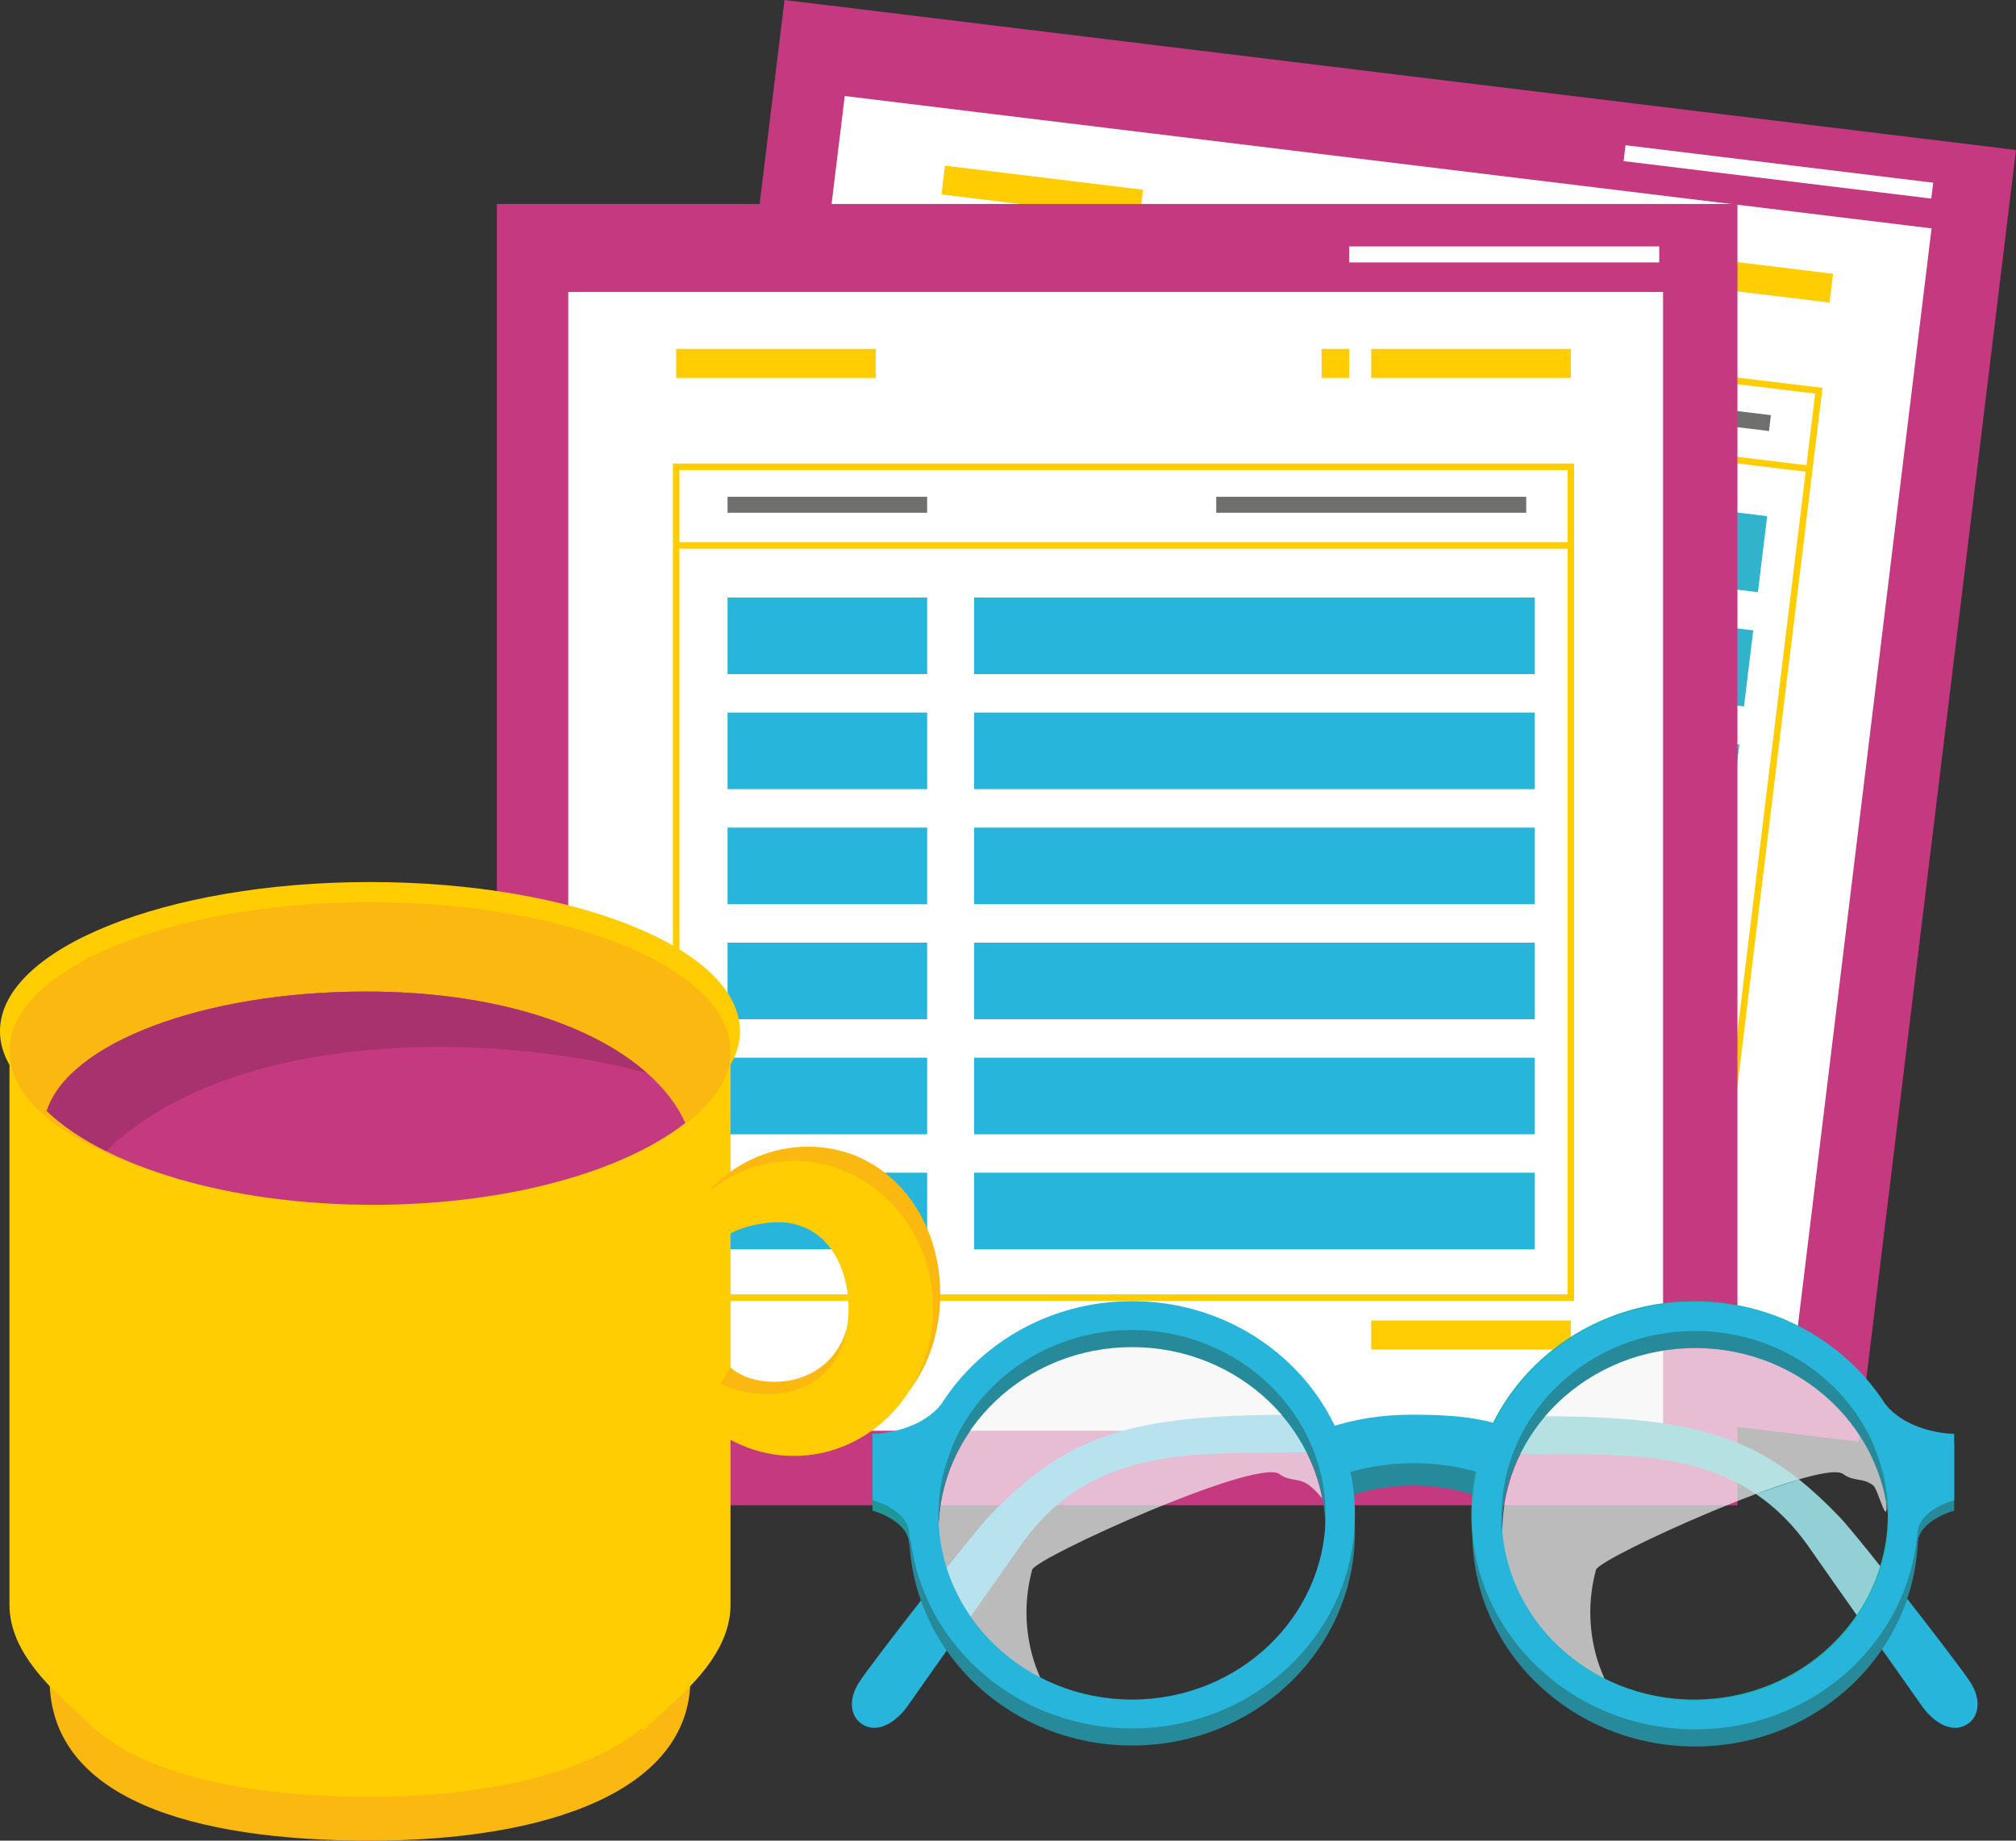 <?xml version="1.0" encoding="UTF-8" standalone="no"?>
<!-- Created with Inkscape (http://www.inkscape.org/) -->

<svg
   xmlns:dc="http://purl.org/dc/elements/1.1/"
   xmlns:cc="http://creativecommons.org/ns#"
   xmlns:rdf="http://www.w3.org/1999/02/22-rdf-syntax-ns#"
   xmlns:svg="http://www.w3.org/2000/svg"
   xmlns="http://www.w3.org/2000/svg"
   xmlns:sodipodi="http://sodipodi.sourceforge.net/DTD/sodipodi-0.dtd"
   xmlns:inkscape="http://www.inkscape.org/namespaces/inkscape"
   width="160.138"
   height="146.209"
   id="svg2"
   version="1.1"
   inkscape:version="0.48.5 r10040"
   sodipodi:docname="Nowy dokument 1">
  <rect width="100%" height="100%" fill="#333333" stroke="none"/>
  <defs
     id="defs4">
    <clipPath
       id="clipPath3209"
       clipPathUnits="userSpaceOnUse">
      <path
         id="path3211"
         d="m 95.466,31.362 24.418,0 0,-22.443 -24.418,0 0,22.443 z"
         inkscape:connector-curvature="0" />
    </clipPath>
    <clipPath
       id="clipPath3193"
       clipPathUnits="userSpaceOnUse">
      <path
         id="path3195"
         d="m 59.638,31.362 24.391,0 0,-22.443 -24.391,0 0,22.443 z"
         inkscape:connector-curvature="0" />
    </clipPath>
    <clipPath
       id="clipPath3137"
       clipPathUnits="userSpaceOnUse">
      <path
         id="path3139"
         d="m 0,116.968 128.11,0 L 128.11,0 0,0 0,116.968 z"
         inkscape:connector-curvature="0" />
    </clipPath>
  </defs>
  <sodipodi:namedview
     id="base"
     pagecolor="#ffffff"
     bordercolor="#666666"
     borderopacity="1.0"
     inkscape:pageopacity="0.0"
     inkscape:pageshadow="2"
     inkscape:zoom="2.8284271"
     inkscape:cx="164.75672"
     inkscape:cy="70.930817"
     inkscape:document-units="px"
     inkscape:current-layer="g2993"
     showgrid="false"
     fit-margin-top="0"
     fit-margin-left="0"
     fit-margin-right="0"
     fit-margin-bottom="0"
     inkscape:window-width="1600"
     inkscape:window-height="837"
     inkscape:window-x="1912"
     inkscape:window-y="386"
     inkscape:window-maximized="1" />
  <g
     inkscape:label="Layer 1"
     inkscape:groupmode="layer"
     id="layer1"
     transform="translate(-108.931,-466.543)">
    <g
       transform="matrix(1.25,0,0,-1.25,108.93,612.753)"
       inkscape:label="reports"
       id="g2993">
      <g
         transform="translate(116.712,27.536)"
         id="g2995">
        <path
           id="path2997"
           style="fill:#ffffff;fill-opacity:1;fill-rule:nonzero;stroke:none"
           d="M 0,0 -74.148,9.032 -64.72,86.45 9.428,77.42 0,0 z"
           inkscape:connector-curvature="0" />
      </g>
      <g
         transform="translate(49.853,116.968)"
         id="g2999">
        <path
           id="path3001"
           style="fill:#c4397f;fill-opacity:1;fill-rule:nonzero;stroke:none"
           d="M 0,0 -9.996,-82.085 68.261,-91.616 78.258,-9.532 0,0 z m -4.921,-77.938 8.75,71.836 69.063,-8.411 -8.751,-71.838 -69.062,8.413 z"
           inkscape:connector-curvature="0" />
      </g>
      <g
         transform="translate(73.386,84.003)"
         id="g3003">
        <path
           id="path3005"
           style="fill:#21b3b4;fill-opacity:1;fill-rule:nonzero;stroke:none"
           d="M 0,0 -12.591,1.532 -12.002,6.365 0.589,4.832 0,0 z"
           inkscape:connector-curvature="0" />
      </g>
      <g
         transform="translate(111.711,79.335)"
         id="g3007">
        <path
           id="path3009"
           style="fill:#31b4cb;fill-opacity:1;fill-rule:nonzero;stroke:none"
           d="m 0,0 -35.364,4.306 0.59,4.833 L 0.587,4.832 0,0 z"
           inkscape:connector-curvature="0" />
      </g>
      <g
         transform="translate(72.502,76.746)"
         id="g3011">
        <path
           id="path3013"
           style="fill:#21b3b4;fill-opacity:1;fill-rule:nonzero;stroke:none"
           d="m 0,0 -12.591,1.532 0.59,4.832 L 0.588,4.832 0,0 z"
           inkscape:connector-curvature="0" />
      </g>
      <g
         transform="translate(110.826,72.078)"
         id="g3015">
        <path
           id="path3017"
           style="fill:#31b4cb;fill-opacity:1;fill-rule:nonzero;stroke:none"
           d="M 0,0 -35.362,4.307 -34.773,9.138 0.589,4.832 0,0 z"
           inkscape:connector-curvature="0" />
      </g>
      <g
         transform="translate(71.617,69.488)"
         id="g3019">
        <path
           id="path3021"
           style="fill:#21b3b4;fill-opacity:1;fill-rule:nonzero;stroke:none"
           d="M 0,0 -12.589,1.533 -12,6.365 0.589,4.832 0,0 z"
           inkscape:connector-curvature="0" />
      </g>
      <g
         transform="translate(109.942,64.82)"
         id="g3023">
        <path
           id="path3025"
           style="fill:#31b4cb;fill-opacity:1;fill-rule:nonzero;stroke:none"
           d="M 0,0 -35.362,4.307 -34.773,9.139 0.589,4.833 0,0 z"
           inkscape:connector-curvature="0" />
      </g>
      <g
         transform="translate(70.734,62.23)"
         id="g3027">
        <path
           id="path3029"
           style="fill:#21b3b4;fill-opacity:1;fill-rule:nonzero;stroke:none"
           d="M 0,0 -12.588,1.533 -12.002,6.367 0.588,4.833 0,0 z"
           inkscape:connector-curvature="0" />
      </g>
      <g
         transform="translate(109.059,57.562)"
         id="g3031">
        <path
           id="path3033"
           style="fill:#31b4cb;fill-opacity:1;fill-rule:nonzero;stroke:none"
           d="M 0,0 -35.363,4.307 -34.772,9.14 0.589,4.833 0,0 z"
           inkscape:connector-curvature="0" />
      </g>
      <g
         transform="translate(69.85,54.973)"
         id="g3035">
        <path
           id="path3037"
           style="fill:#21b3b4;fill-opacity:1;fill-rule:nonzero;stroke:none"
           d="M 0,0 -12.589,1.533 -12.001,6.367 0.59,4.834 0,0 z"
           inkscape:connector-curvature="0" />
      </g>
      <g
         transform="translate(108.175,50.306)"
         id="g3039">
        <path
           id="path3041"
           style="fill:#21b3b4;fill-opacity:1;fill-rule:nonzero;stroke:none"
           d="M 0,0 -35.361,4.306 -34.774,9.14 0.587,4.833 0,0 z"
           inkscape:connector-curvature="0" />
      </g>
      <g
         transform="translate(68.967,47.716)"
         id="g3043">
        <path
           id="path3045"
           style="fill:#21b3b4;fill-opacity:1;fill-rule:nonzero;stroke:none"
           d="m 0,0 -12.591,1.532 0.59,4.835 L 0.587,4.833 0,0 z"
           inkscape:connector-curvature="0" />
      </g>
      <g
         transform="translate(107.29,43.049)"
         id="g3047">
        <path
           id="path3049"
           style="fill:#21b3b4;fill-opacity:1;fill-rule:nonzero;stroke:none"
           d="M 0,0 -35.361,4.306 -34.772,9.141 0.588,4.833 0,0 z"
           inkscape:connector-curvature="0" />
      </g>
      <g
         transform="translate(72.418,103.081)"
         id="g3051">
        <path
           id="path3053"
           style="fill:#ffcd01;fill-opacity:1;fill-rule:nonzero;stroke:none"
           d="M 0,0 -12.589,1.532 -12.367,3.361 0.222,1.828 0,0 z"
           inkscape:connector-curvature="0" />
      </g>
      <g
         transform="translate(116.264,97.74)"
         id="g3055">
        <path
           id="path3057"
           style="fill:#ffcd01;fill-opacity:1;fill-rule:nonzero;stroke:none"
           d="m 0,0 -12.589,1.532 0.221,1.83 L 0.224,1.829 0,0 z"
           inkscape:connector-curvature="0" />
      </g>
      <g
         transform="translate(108.801,36.453)"
         id="g3059">
        <path
           id="path3061"
           style="fill:#ffcd01;fill-opacity:1;fill-rule:nonzero;stroke:none"
           d="M 0,0 -12.591,1.533 -12.369,3.361 0.222,1.828 0,0 z"
           inkscape:connector-curvature="0" />
      </g>
      <g
         transform="translate(102.288,99.443)"
         id="g3063">
        <path
           id="path3065"
           style="fill:#ffcd01;fill-opacity:1;fill-rule:nonzero;stroke:none"
           d="M 0,0 -1.747,0.212 -1.522,2.04 0.222,1.827 0,0 z"
           inkscape:connector-curvature="0" />
      </g>
      <g
         transform="translate(52.994,46.779)"
         id="g3067">
        <path
           id="path3069"
           style="fill:#ffcd01;fill-opacity:1;fill-rule:nonzero;stroke:none"
           d="M 0,0 56.023,-6.822 62.355,45.175 6.332,51.998 0,0 z M 56.385,-7.286 -0.463,-0.361 5.971,52.461 62.818,45.538 56.385,-7.286 z"
           inkscape:connector-curvature="0" />
      </g>
      <g
         transform="translate(114.951,86.966)"
         id="g3071">
        <path
           id="path3073"
           style="fill:#ffcd01;fill-opacity:1;fill-rule:nonzero;stroke:none"
           d="M 0,0 -56.434,6.873 -56.385,7.285 0.052,0.412 0,0 z"
           inkscape:connector-curvature="0" />
      </g>
      <g
         transform="translate(122.727,104.349)"
         id="g3075">
        <path
           id="path3077"
           style="fill:#ffffff;fill-opacity:1;fill-rule:nonzero;stroke:none"
           d="M 0,0 -19.552,2.381 -19.43,3.391 0.123,1.008 0,0 z"
           inkscape:connector-curvature="0" />
      </g>
      <g
         transform="translate(112.415,89.577)"
         id="g3079">
        <path
           id="path3081"
           style="fill:#6f6f6e;fill-opacity:1;fill-rule:nonzero;stroke:none"
           d="M 0,0 -19.554,2.382 -19.431,3.39 0.122,1.008 0,0 z"
           inkscape:connector-curvature="0" />
      </g>
      <g
         transform="translate(74.626,94.181)"
         id="g3083">
        <path
           id="path3085"
           style="fill:#6f6f6e;fill-opacity:1;fill-rule:nonzero;stroke:none"
           d="M 0,0 -12.59,1.533 -12.466,2.541 0.122,1.008 0,0 z"
           inkscape:connector-curvature="0" />
      </g>
      <path
         id="path3087"
         style="fill:#ffffff;fill-opacity:1;fill-rule:nonzero;stroke:none"
         d="m 108.752,23.316 -74.696,0 0,77.991 74.696,0 0,-77.991 z"
         inkscape:connector-curvature="0" />
      <path
         id="path3089"
         style="fill:#c4397f;fill-opacity:1;fill-rule:nonzero;stroke:none"
         d="m 105.684,26.047 -69.573,0 0,72.366 69.573,0 0,-72.366 z m -74.111,-4.731 78.836,0 0,82.69 -78.836,0 0,-82.69 z"
         inkscape:connector-curvature="0" />
      <path
         id="path3091"
         style="fill:#28b5db;fill-opacity:1;fill-rule:nonzero;stroke:none"
         d="m 58.918,74.13 -12.684,0 0,4.869 12.684,0 0,-4.869 z"
         inkscape:connector-curvature="0" />
      <path
         id="path3093"
         style="fill:#28b5db;fill-opacity:1;fill-rule:nonzero;stroke:none"
         d="m 97.526,74.13 -35.624,0 0,4.869 35.624,0 0,-4.869 z"
         inkscape:connector-curvature="0" />
      <path
         id="path3095"
         style="fill:#28b5db;fill-opacity:1;fill-rule:nonzero;stroke:none"
         d="m 58.918,66.82 -12.684,0 0,4.867 12.684,0 0,-4.867 z"
         inkscape:connector-curvature="0" />
      <path
         id="path3097"
         style="fill:#28b5db;fill-opacity:1;fill-rule:nonzero;stroke:none"
         d="m 97.526,66.82 -35.624,0 0,4.867 35.624,0 0,-4.867 z"
         inkscape:connector-curvature="0" />
      <path
         id="path3099"
         style="fill:#28b5db;fill-opacity:1;fill-rule:nonzero;stroke:none"
         d="m 58.918,59.508 -12.684,0 0,4.869 12.684,0 0,-4.869 z"
         inkscape:connector-curvature="0" />
      <path
         id="path3101"
         style="fill:#28b5db;fill-opacity:1;fill-rule:nonzero;stroke:none"
         d="m 97.526,59.508 -35.624,0 0,4.869 35.624,0 0,-4.869 z"
         inkscape:connector-curvature="0" />
      <path
         id="path3103"
         style="fill:#28b5db;fill-opacity:1;fill-rule:nonzero;stroke:none"
         d="m 58.918,52.197 -12.684,0 0,4.868 12.684,0 0,-4.868 z"
         inkscape:connector-curvature="0" />
      <path
         id="path3105"
         style="fill:#28b5db;fill-opacity:1;fill-rule:nonzero;stroke:none"
         d="m 97.526,52.197 -35.624,0 0,4.868 35.624,0 0,-4.868 z"
         inkscape:connector-curvature="0" />
      <path
         id="path3107"
         style="fill:#28b5db;fill-opacity:1;fill-rule:nonzero;stroke:none"
         d="m 58.918,44.887 -12.684,0 0,4.869 12.684,0 0,-4.869 z"
         inkscape:connector-curvature="0" />
      <path
         id="path3109"
         style="fill:#28b5db;fill-opacity:1;fill-rule:nonzero;stroke:none"
         d="m 97.526,44.887 -35.624,0 0,4.869 35.624,0 0,-4.869 z"
         inkscape:connector-curvature="0" />
      <path
         id="path3111"
         style="fill:#28b5db;fill-opacity:1;fill-rule:nonzero;stroke:none"
         d="m 58.918,37.575 -12.684,0 0,4.87 12.684,0 0,-4.87 z"
         inkscape:connector-curvature="0" />
      <path
         id="path3113"
         style="fill:#28b5db;fill-opacity:1;fill-rule:nonzero;stroke:none"
         d="m 97.526,37.575 -35.624,0 0,4.87 35.624,0 0,-4.87 z"
         inkscape:connector-curvature="0" />
      <path
         id="path3115"
         style="fill:#ffcd01;fill-opacity:1;fill-rule:nonzero;stroke:none"
         d="m 55.649,92.951 -12.681,0 0,1.843 12.681,0 0,-1.843 z"
         inkscape:connector-curvature="0" />
      <path
         id="path3117"
         style="fill:#ffcd01;fill-opacity:1;fill-rule:nonzero;stroke:none"
         d="m 99.821,92.951 -12.683,0 0,1.843 12.683,0 0,-1.843 z"
         inkscape:connector-curvature="0" />
      <path
         id="path3119"
         style="fill:#ffcd01;fill-opacity:1;fill-rule:nonzero;stroke:none"
         d="m 99.821,31.211 -12.683,0 0,1.842 12.683,0 0,-1.842 z"
         inkscape:connector-curvature="0" />
      <path
         id="path3121"
         style="fill:#ffcd01;fill-opacity:1;fill-rule:nonzero;stroke:none"
         d="m 85.74,92.951 -1.757,0 0,1.843 1.757,0 0,-1.843 z"
         inkscape:connector-curvature="0" />
      <path
         id="path3123"
         style="fill:#ffcd01;fill-opacity:1;fill-rule:nonzero;stroke:none"
         d="m 43.176,34.715 56.437,0 0,52.382 -56.437,0 0,-52.382 z m 56.854,-0.416 -57.268,0 0,53.214 57.268,0 0,-53.214 z"
         inkscape:connector-curvature="0" />
      <path
         id="path3125"
         style="fill:#ffcd01;fill-opacity:1;fill-rule:nonzero;stroke:none"
         d="m 42.969,82.097 56.853,0 0,0.416 -56.853,0 0,-0.416 z"
         inkscape:connector-curvature="0" />
      <path
         id="path3127"
         style="fill:#ffffff;fill-opacity:1;fill-rule:nonzero;stroke:none"
         d="m 105.439,100.292 -19.699,0 0,1.016 19.699,0 0,-1.016 z"
         inkscape:connector-curvature="0" />
      <path
         id="path3129"
         style="fill:#6f6f6e;fill-opacity:1;fill-rule:nonzero;stroke:none"
         d="m 96.987,84.383 -19.698,0 0,1.016 19.698,0 0,-1.016 z"
         inkscape:connector-curvature="0" />
      <path
         id="path3131"
         style="fill:#6f6f6e;fill-opacity:1;fill-rule:nonzero;stroke:none"
         d="m 58.918,84.383 -12.684,0 0,1.016 12.684,0 0,-1.016 z"
         inkscape:connector-curvature="0" />
      <g
         id="g3133">
        <g
           clip-path="url(#clipPath3137)"
           id="g3135">
          <g
             transform="translate(43.873,10.281)"
             id="g3141">
            <path
               id="path3143"
               style="fill:#fab811;fill-opacity:1;fill-rule:nonzero;stroke:none"
               d="m 0,0 c 0,5.057 -9.116,8.026 -20.36,8.026 -11.244,0 -20.363,-2.969 -20.363,-8.026 0,-7.635 9.119,-10.281 20.363,-10.281 C -9.116,-10.281 0,-7.129 0,0"
               inkscape:connector-curvature="0" />
          </g>
          <g
             transform="translate(0.603,51.062)"
             id="g3145">
            <path
               id="path3147"
               style="fill:#ffcd01;fill-opacity:1;fill-rule:nonzero;stroke:none"
               d="m 0,0 0,-36.074 c 0,-3.112 2.845,-5.518 4.726,-7.226 0.255,-0.268 0.526,-0.527 0.821,-0.77 l 0.001,-0.003 0.002,0 c 3.581,-2.979 10.016,-4.205 17.361,-4.205 7.283,0 13.667,1.419 17.264,4.354 l 0.095,-0.149 c 1.706,1.719 5.55,4.384 5.55,7.999 L 45.82,0 0,0 z"
               inkscape:connector-curvature="0" />
          </g>
          <g
             transform="translate(47.023,51.44)"
             id="g3149">
            <path
               id="path3151"
               style="fill:#ffcd01;fill-opacity:1;fill-rule:nonzero;stroke:none"
               d="m 0,0 c 0,5.233 -10.525,9.477 -23.51,9.477 -12.985,0 -23.513,-4.244 -23.513,-9.477 0,-5.237 10.528,-9.482 23.513,-9.482 C -10.525,-9.482 0,-5.237 0,0"
               inkscape:connector-curvature="0" />
          </g>
          <g
             transform="translate(46.423,50.158)"
             id="g3153">
            <path
               id="path3155"
               style="fill:#fab811;fill-opacity:1;fill-rule:nonzero;stroke:none"
               d="m 0,0 c 0,5.234 -10.257,9.479 -22.91,9.479 -12.652,0 -22.91,-4.245 -22.91,-9.479 0,-5.235 10.258,-9.48 22.91,-9.48 C -10.257,-9.48 0,-5.235 0,0"
               inkscape:connector-curvature="0" />
          </g>
          <g
             transform="translate(23.703,40.405)"
             id="g3157">
            <path
               id="path3159"
               style="fill:#c4397f;fill-opacity:1;fill-rule:nonzero;stroke:none"
               d="m 0,0 c 8.483,0 15.885,2.092 19.844,5.2 -2.02,4.551 -9.354,8.352 -20.286,8.352 -10.42,0 -18.932,-3.314 -20.288,-7.589 C -17.066,2.44 -9.162,0 0,0"
               inkscape:connector-curvature="0" />
          </g>
          <g
             transform="translate(41.101,48.792)"
             id="g3161">
            <path
               id="path3163"
               style="fill:#a8326d;fill-opacity:1;fill-rule:nonzero;stroke:none"
               d="m 0,0 c -3.418,3.009 -9.609,5.165 -17.841,5.165 -10.42,0 -18.931,-3.313 -20.287,-7.589 0.97,-0.934 2.248,-1.79 3.761,-2.546 C -26.267,2.831 -9.927,2.645 0,0"
               inkscape:connector-curvature="0" />
          </g>
          <g
             transform="translate(51.351,44.101)"
             id="g3165">
            <path
               id="path3167"
               style="fill:#fab811;fill-opacity:1;fill-rule:nonzero;stroke:none"
               d="m 0,0 c -2.403,0 -4.58,-1.019 -6.175,-2.665 l 0.341,-3.424 c 1.142,1.002 1.693,1.844 4.147,2.151 3.448,0.429 4.391,-2.659 4.391,-5.662 0,-3.003 -1.481,-4.536 -3.275,-5.111 -1.288,-0.413 -3.215,-0.328 -4.357,0.675 l -1.247,-2.051 c 1.595,-1.644 3.772,-2.663 6.175,-2.663 4.89,0 8.399,4.196 8.399,9.374 C 8.399,-4.196 4.89,0 0,0"
               inkscape:connector-curvature="0" />
          </g>
          <g
             transform="translate(50.447,43.197)"
             id="g3169">
            <path
               id="path3171"
               style="fill:#ffcd01;fill-opacity:1;fill-rule:nonzero;stroke:none"
               d="m 0,0 c -2.405,0 -4.581,-1.019 -6.175,-2.665 l 0.341,-3.425 c 1.142,1.003 1.693,1.846 4.147,2.151 3.447,0.429 5.164,-2.434 5.164,-5.438 0,-3.003 -1.691,-5.437 -5.164,-5.437 -1.756,0 -3.345,0.623 -4.488,1.626 l 0,-2.898 c 1.594,-1.646 3.77,-2.664 6.175,-2.664 4.891,0 8.851,4.195 8.851,9.373 C 8.851,-4.198 4.891,0 0,0"
               inkscape:connector-curvature="0" />
          </g>
          <g
             transform="translate(82.273,27.068)"
             id="g3173">
            <path
               id="path3175"
               style="fill:#28b5db;fill-opacity:1;fill-rule:nonzero;stroke:none"
               d="m 0,0 c -10.357,0 -14.367,-1.219 -19.327,-6.359 -1.215,-1.263 -7.652,-9.535 -8.366,-10.668 -0.717,-1.131 -0.528,-2.241 0.301,-2.696 1.139,-0.623 2.327,0.545 2.746,1.145 0.942,1.338 6.492,9.188 7.135,10.127 4.778,6.986 12.185,5.837 18.569,6.078 L 0,0 z"
               inkscape:connector-curvature="0" />
          </g>
          <g
             transform="translate(114.316,22.957)"
             id="g3177">
            <path
               id="path3179"
               style="fill:#21b3b4;fill-opacity:1;fill-rule:nonzero;stroke:none"
               d="m 0,0 c -4.005,3.186 -8.23,4.018 -16.783,4.018 l -1.056,-2.375 c 4.99,-0.189 10.61,0.474 15.108,-2.571"
               inkscape:connector-curvature="0" />
          </g>
          <g
             transform="translate(111.585,22.029)"
             id="g3181">
            <path
               id="path3183"
               style="fill:#93d0d5;fill-opacity:1;fill-rule:nonzero;stroke:none"
               d="m 0,0 c 1.252,-0.848 2.419,-1.984 3.46,-3.506 0.287,-0.42 1.557,-2.221 2.954,-4.204 0.035,0.021 0.069,0.04 0.111,0.056 1.07,0.411 1.447,1.675 1.575,2.821 -1.277,1.606 -2.387,2.963 -2.826,3.415 -0.863,0.897 -1.7,1.674 -2.543,2.346"
               inkscape:connector-curvature="0" />
          </g>
          <g
             transform="translate(125.228,10.041)"
             id="g3185">
            <path
               id="path3187"
               style="fill:#28b5db;fill-opacity:1;fill-rule:nonzero;stroke:none"
               d="M 0,0 C -0.365,0.582 -2.231,3.03 -4.128,5.453 -4.5,4.384 -5.151,3.461 -6.195,2.906 c 1.403,-1.984 2.729,-3.864 3.147,-4.457 0.42,-0.599 1.604,-1.767 2.745,-1.144 C 0.529,-2.24 0.715,-1.131 0,0"
               inkscape:connector-curvature="0" />
          </g>
          <g
             id="g3189">
            <g
               id="g3191" />
            <g
               id="g3197">
              <g
                 id="g3199"
                 clip-path="url(#clipPath3193)"
                 style="opacity:0.7">
                <g
                   id="g3201"
                   transform="translate(65.595,11.781)">
                  <path
                     id="path3203"
                     style="fill:#f5f5f5;fill-opacity:1;fill-rule:nonzero;stroke:none"
                     d="m 0,0 c -0.487,1.814 -0.487,3.63 0,5.443 0.343,0.817 14.082,7.018 15.678,6.094 0.692,-0.534 1.256,-0.218 1.946,-0.752 0.29,-0.228 0.562,-0.517 0.811,-0.838 -1.045,5.471 -6.064,9.634 -12.091,9.634 -6.782,0 -12.301,-5.268 -12.301,-11.742 0,-4.759 2.986,-8.859 7.259,-10.701 C 0.728,-1.982 0.279,-1.021 0,0"
                     inkscape:connector-curvature="0" />
                </g>
              </g>
            </g>
          </g>
          <g
             id="g3205">
            <g
               id="g3207" />
            <g
               id="g3213">
              <g
                 id="g3215"
                 clip-path="url(#clipPath3209)"
                 style="opacity:0.7">
                <g
                   id="g3217"
                   transform="translate(101.423,11.781)">
                  <path
                     id="path3219"
                     style="fill:#f5f5f5;fill-opacity:1;fill-rule:nonzero;stroke:none"
                     d="m 0,0 c -0.485,1.814 -0.485,3.63 0,5.443 0.344,0.817 14.083,7.018 15.679,6.094 0.692,-0.534 1.257,-0.218 1.947,-0.752 0.293,-0.228 0.976,-3.008 0.809,-0.838 -1.043,5.471 -6.061,9.634 -12.09,9.634 -6.784,0 -12.302,-5.268 -12.302,-11.742 0,-4.759 2.988,-8.859 7.261,-10.701 C 0.729,-1.982 0.281,-1.021 0,0"
                     inkscape:connector-curvature="0" />
                </g>
              </g>
            </g>
          </g>
          <g
             transform="translate(71.939,7.875)"
             id="g3221">
            <path
               id="path3223"
               style="fill:#278a9b;fill-opacity:1;fill-rule:nonzero;stroke:none"
               d="m 0,0 c -6.783,0 -12.301,5.27 -12.301,11.745 0,6.474 5.518,11.742 12.301,11.742 6.783,0 12.301,-5.268 12.301,-11.742 C 12.301,5.27 6.783,0 0,0 m 0,25.32 c -7.822,0 -14.165,-6.078 -14.165,-13.575 0,-7.498 6.343,-13.575 14.165,-13.575 7.822,0 14.163,6.077 14.163,13.575 C 14.163,19.242 7.822,25.32 0,25.32"
               inkscape:connector-curvature="0" />
          </g>
          <g
             transform="translate(107.723,7.816)"
             id="g3225">
            <path
               id="path3227"
               style="fill:#278a9b;fill-opacity:1;fill-rule:nonzero;stroke:none"
               d="m 0,0 c -6.784,0 -12.301,5.268 -12.301,11.742 0,6.475 5.517,11.744 12.301,11.744 6.784,0 12.302,-5.269 12.302,-11.744 C 12.302,5.268 6.784,0 0,0 m 0,25.318 c -7.822,0 -14.162,-6.079 -14.162,-13.576 0,-7.498 6.34,-13.574 14.162,-13.574 7.823,0 14.162,6.076 14.162,13.574 0,7.497 -6.339,13.576 -14.162,13.576"
               inkscape:connector-curvature="0" />
          </g>
          <g
             transform="translate(85.451,21.793)"
             id="g3229">
            <path
               id="path3231"
               style="fill:#278a9b;fill-opacity:1;fill-rule:nonzero;stroke:none"
               d="m 0,0 c 1.352,0.492 2.813,0.772 4.345,0.772 1.697,0 3.317,-0.33 4.789,-0.926 0.005,0.015 0.008,0.031 0.018,0.045 -0.013,0.3 0.01,2.06 0.099,2.375 0.076,0.268 0.17,0.531 0.272,0.793 C 9.527,3.072 9.534,3.088 9.538,3.104 7.926,3.711 6.179,4.057 4.345,4.057 2.694,4.057 1.114,3.771 -0.36,3.274 -0.052,2.756 0.1,0.689 0,0"
               inkscape:connector-curvature="0" />
          </g>
          <g
             transform="translate(71.939,8.965)"
             id="g3233">
            <path
               id="path3235"
               style="fill:#28b5db;fill-opacity:1;fill-rule:nonzero;stroke:none"
               d="m 0,0 c -6.783,0 -12.301,5.268 -12.301,11.744 0,6.475 5.518,11.742 12.301,11.742 6.783,0 12.301,-5.267 12.301,-11.742 C 12.301,5.268 6.783,0 0,0 m 0,25.318 c -7.822,0 -14.165,-6.078 -14.165,-13.574 0,-7.498 6.343,-13.576 14.165,-13.576 7.822,0 14.163,6.078 14.163,13.576 0,7.496 -6.341,13.574 -14.163,13.574"
               inkscape:connector-curvature="0" />
          </g>
          <g
             transform="translate(107.664,8.965)"
             id="g3237">
            <path
               id="path3239"
               style="fill:#21b3b4;fill-opacity:1;fill-rule:nonzero;stroke:none"
               d="m 0,0 c -6.785,0 -12.301,5.268 -12.301,11.744 0,6.475 5.516,11.742 12.301,11.742 6.782,0 12.301,-5.267 12.301,-11.742 C 12.301,5.268 6.782,0 0,0 m 0,25.318 c -7.824,0 -14.165,-6.078 -14.165,-13.574 0,-7.498 6.341,-13.576 14.165,-13.576 7.822,0 14.163,6.078 14.163,13.576 0,7.496 -6.341,13.574 -14.163,13.574"
               inkscape:connector-curvature="0" />
          </g>
          <g
             transform="translate(84.741,23.086)"
             id="g3241">
            <path
               id="path3243"
               style="fill:#28b5db;fill-opacity:1;fill-rule:nonzero;stroke:none"
               d="m 0,0 c 1.58,0.573 3.286,0.901 5.072,0.901 1.984,0 3.872,-0.385 5.591,-1.083 0.008,0.02 0.014,0.038 0.019,0.053 -0.011,0.354 0.016,2.406 0.118,2.774 0.089,0.31 -0.183,-0.87 -0.064,-0.563 0.007,0.018 0.355,1.067 0.358,1.086 C 9.215,3.877 7.112,3.982 4.97,3.982 3.043,3.982 1.304,3.703 -0.417,3.12 -0.058,2.518 0.12,0.805 0,0"
               inkscape:connector-curvature="0" />
          </g>
          <g
             transform="translate(107.723,8.906)"
             id="g3245">
            <path
               id="path3247"
               style="fill:#28b5db;fill-opacity:1;fill-rule:nonzero;stroke:none"
               d="m 0,0 c -6.784,0 -12.301,5.266 -12.301,11.742 0,6.475 5.517,11.742 12.301,11.742 6.784,0 12.302,-5.267 12.302,-11.742 C 12.302,5.266 6.784,0 0,0 m 0,25.316 c -7.822,0 -14.162,-6.076 -14.162,-13.574 0,-7.498 6.34,-13.576 14.162,-13.576 7.823,0 14.162,6.078 14.162,13.576 0,7.498 -6.339,13.574 -14.162,13.574"
               inkscape:connector-curvature="0" />
          </g>
          <g
             transform="translate(57.794,18.828)"
             id="g3249">
            <path
               id="path3251"
               style="fill:#1f9798;fill-opacity:1;fill-rule:nonzero;stroke:none"
               d="m 0,0 c 0.014,0.303 0.062,0.578 0.13,0.843 l 0,0.02 -0.014,0 C 0.125,0.889 0.135,0.914 0.142,0.939 0.138,0.914 0.137,0.887 0.13,0.863 c 0,0 0.005,0 0.007,-0.002 0.044,0.183 0.101,0.364 0.177,0.534 0.029,0.07 0.071,0.13 0.105,0.198 0.019,0.039 0.04,0.077 0.061,0.116 -0.088,0.736 -0.014,1.43 0.386,2.106 0.084,0.144 0.185,0.273 0.289,0.399 0,0.2 0.007,0.397 0.025,0.595 0.081,0.89 0.299,1.643 0.949,2.296 0.045,0.043 0.097,0.076 0.143,0.116 L 2.026,8.24 C 0.494,6.353 -2.346,6.353 -2.346,6.353 l 0,-4.21 c 0,0 2.237,-0.594 2.326,-2.081 0.009,-0.107 0.018,-0.195 0.029,-0.273 C 0.009,-0.141 -0.002,-0.07 0,0"
               inkscape:connector-curvature="0" />
          </g>
          <g
             transform="translate(59.821,27.738)"
             id="g3253">
            <path
               id="path3255"
               style="fill:#28b5db;fill-opacity:1;fill-rule:nonzero;stroke:none"
               d="m 0,0 c -1.533,-1.889 -4.373,-1.889 -4.373,-1.889 l 0,-4.211 c 0,0 2.237,-0.592 2.327,-2.08 0.091,-1.486 0.816,0 0.816,0 L 0.667,-2.752 0,0 z"
               inkscape:connector-curvature="0" />
          </g>
          <g
             transform="translate(121.833,18.828)"
             id="g3257">
            <path
               id="path3259"
               style="fill:#278a9b;fill-opacity:1;fill-rule:nonzero;stroke:none"
               d="M 0,0 C -0.016,0.303 -0.063,0.578 -0.129,0.843 -0.13,0.85 -0.13,0.854 -0.133,0.863 l 0.011,0 c -0.003,0.026 -0.012,0.051 -0.022,0.076 0.005,-0.025 0.009,-0.052 0.011,-0.076 0,0 -0.001,0 -0.002,-0.002 -0.047,0.183 -0.104,0.364 -0.18,0.534 -0.029,0.07 -0.071,0.13 -0.105,0.198 -0.018,0.039 -0.039,0.077 -0.06,0.116 0.089,0.736 0.012,1.43 -0.387,2.106 -0.083,0.144 -0.185,0.273 -0.288,0.399 0,0.2 -0.006,0.397 -0.027,0.595 -0.081,0.89 -0.299,1.643 -0.95,2.296 -0.043,0.043 -0.096,0.076 -0.141,0.116 L -2.026,8.24 C -0.494,6.353 2.35,6.353 2.35,6.353 l 0,-4.21 c 0,0 -2.243,-0.594 -2.331,-2.081 -0.006,-0.107 -0.017,-0.195 -0.027,-0.273 0,0.07 0.01,0.141 0.008,0.211"
               inkscape:connector-curvature="0" />
          </g>
          <g
             transform="translate(119.807,27.738)"
             id="g3261">
            <path
               id="path3263"
               style="fill:#28b5db;fill-opacity:1;fill-rule:nonzero;stroke:none"
               d="m 0,0 c 1.533,-1.889 4.376,-1.889 4.376,-1.889 l 0,-4.211 c 0,0 -2.242,-0.592 -2.331,-2.08 -0.089,-1.486 -0.817,0 -0.817,0 L -0.665,-2.752 0,0 z"
               inkscape:connector-curvature="0" />
          </g>
        </g>
      </g>
    </g>
  </g>
</svg>
